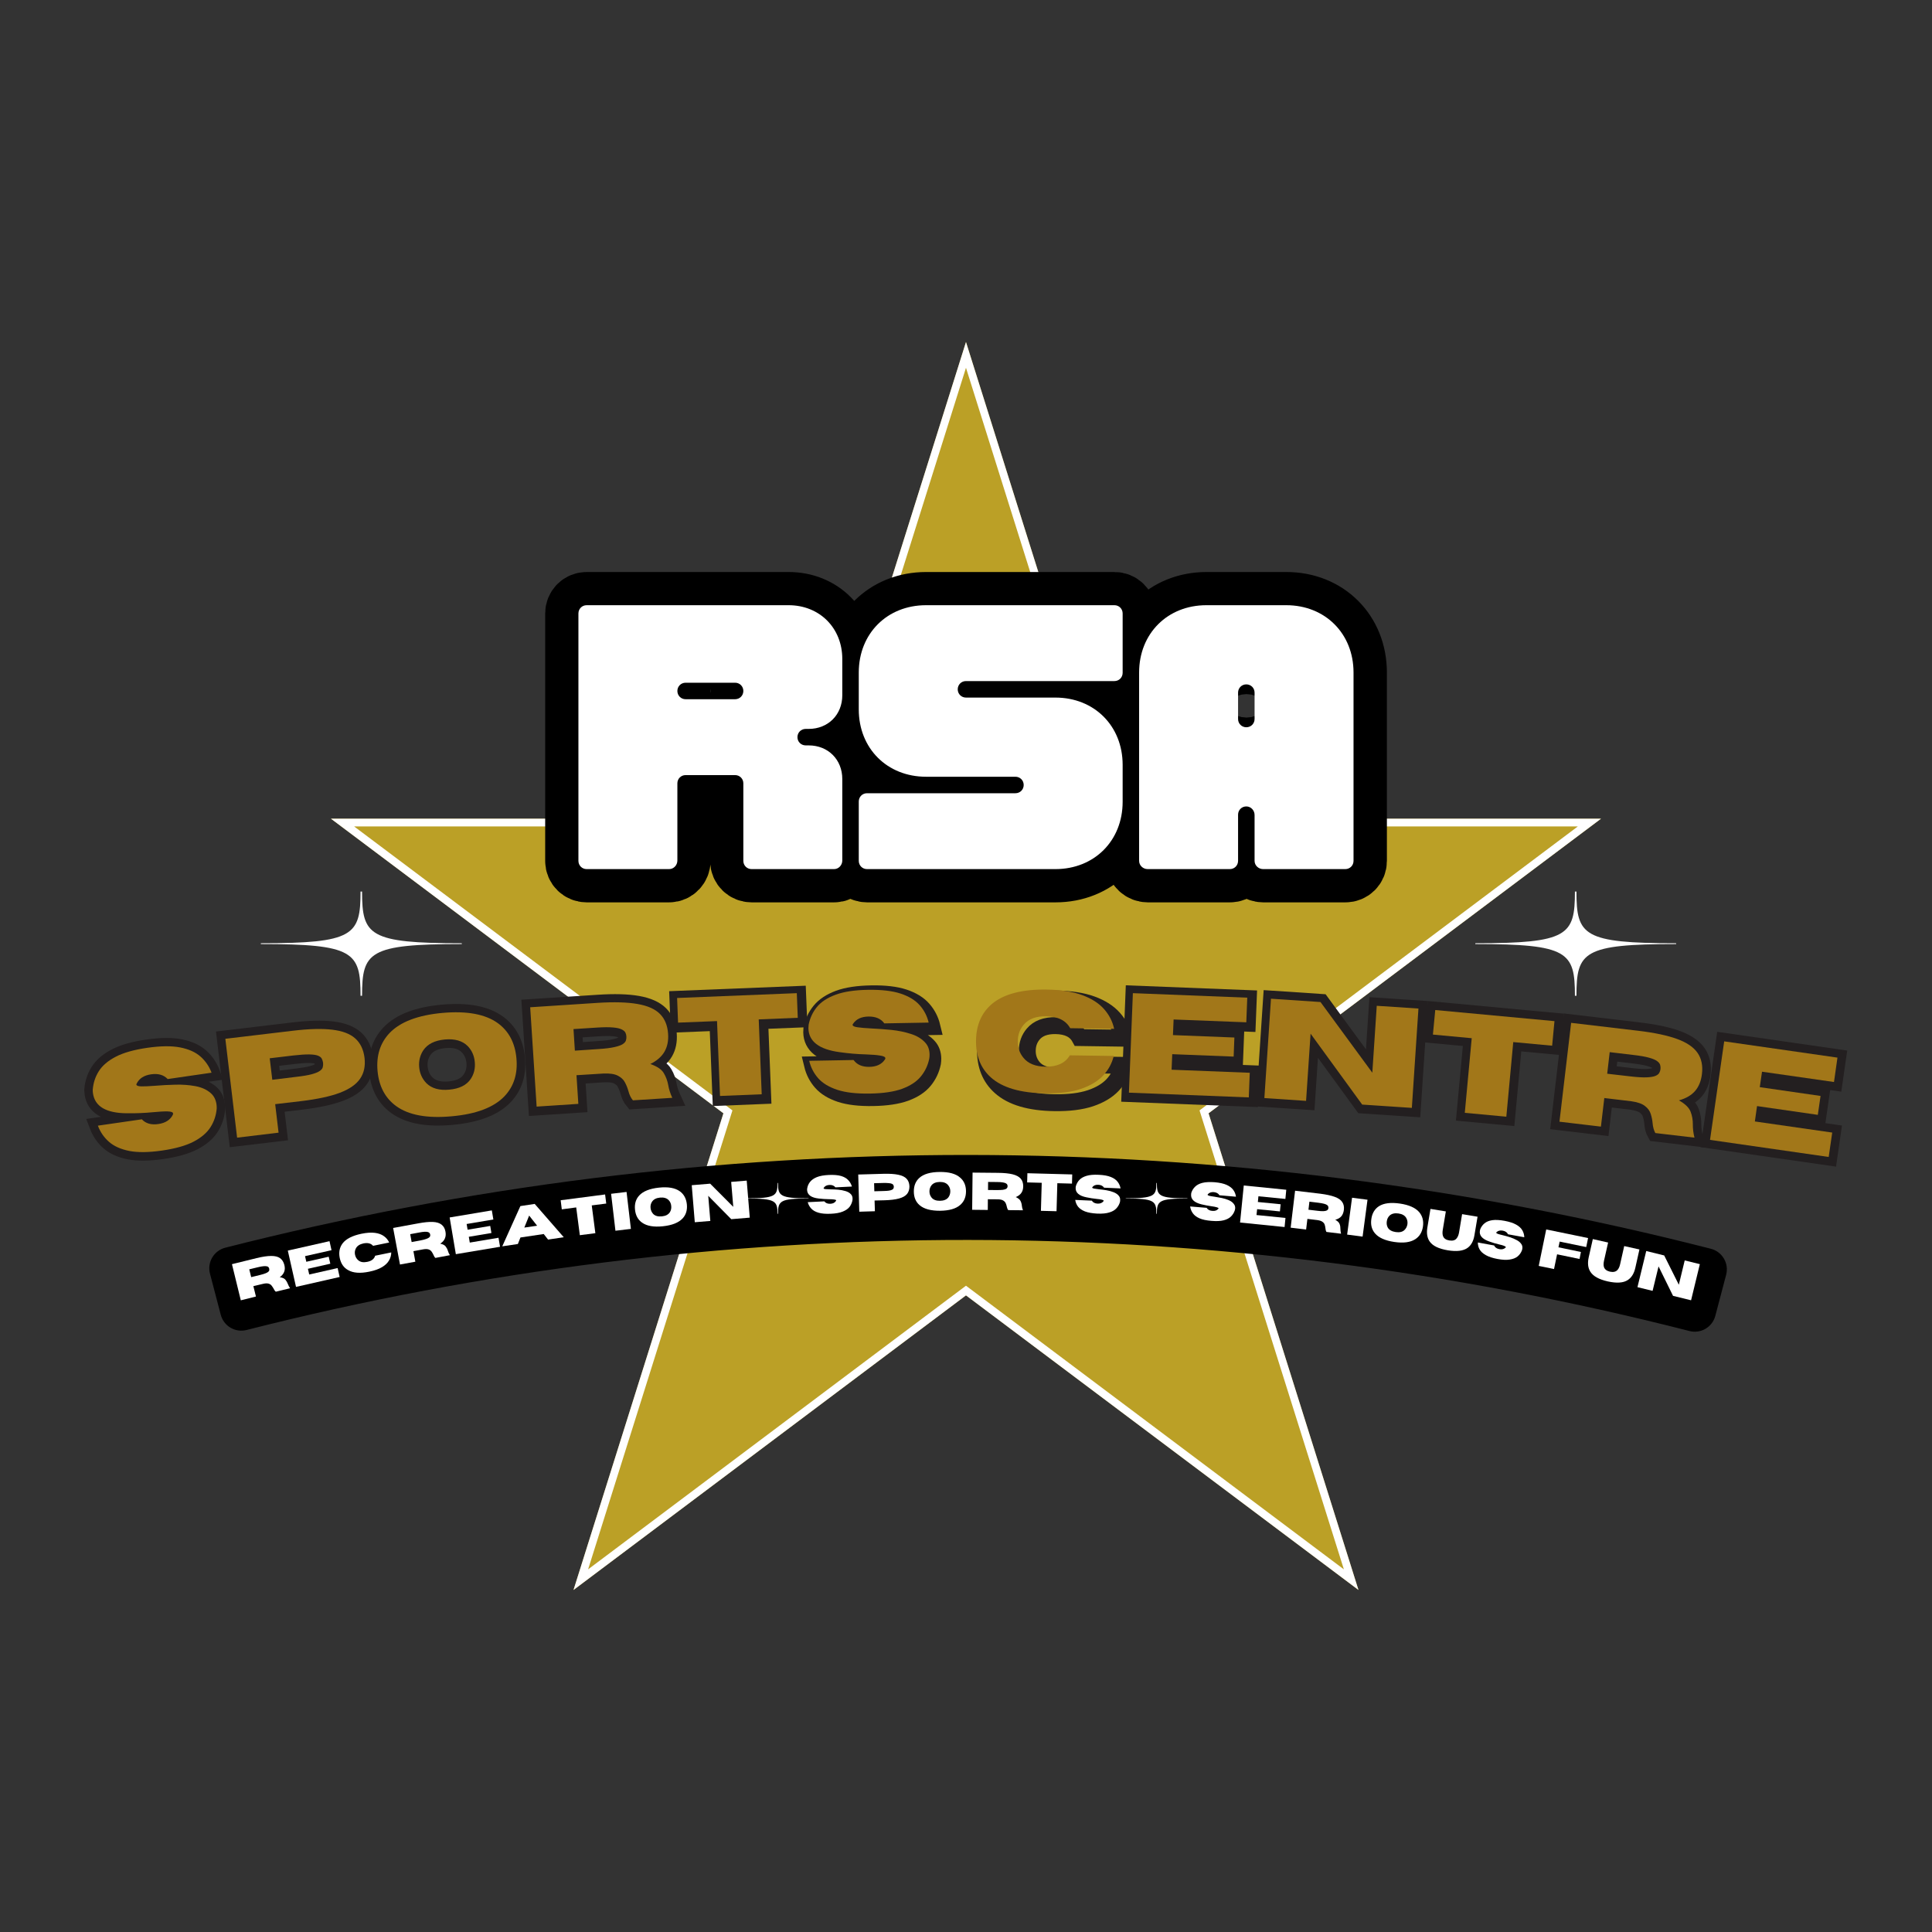 <?xml version="1.0" encoding="UTF-8"?>
<!DOCTYPE svg PUBLIC '-//W3C//DTD SVG 1.0//EN'
          'http://www.w3.org/TR/2001/REC-SVG-20010904/DTD/svg10.dtd'>
<svg height="375" version="1.0" viewBox="0 0 375 375" width="375" xmlns="http://www.w3.org/2000/svg" xmlns:xlink="http://www.w3.org/1999/xlink"
><rect x="0" y="0" width="375" height="375" fill="#333333" stroke="none"/><defs
  ><clipPath id="a"
    ><path d="M 50.641 173.027 L 89.641 173.027 L 89.641 193.277 L 50.641 193.277 Z M 50.641 173.027"
    /></clipPath
    ><clipPath id="b"
    ><path d="M 286.352 173.027 L 325.352 173.027 L 325.352 193.277 L 286.352 193.277 Z M 286.352 173.027"
    /></clipPath
    ><clipPath id="c"
    ><path d="M 64.238 66.387 L 311 66.387 L 311 308.613 L 64.238 308.613 Z M 64.238 66.387"
    /></clipPath
    ><clipPath id="d"
    ><path d="M 187.5 66.387 L 216.598 158.91 L 310.762 158.91 L 234.582 216.09 L 263.68 308.613 L 187.5 251.434 L 111.32 308.613 L 140.418 216.09 L 64.238 158.91 L 158.402 158.91 Z M 187.5 66.387"
    /></clipPath
    ><clipPath id="e"
    ><path d="M 64.238 66.387 L 310.988 66.387 L 310.988 308.637 L 64.238 308.637 Z M 64.238 66.387"
    /></clipPath
    ><clipPath id="f"
    ><path d="M 187.496 66.387 L 216.594 158.91 L 310.754 158.91 L 234.578 216.09 L 263.676 308.609 L 187.496 251.43 L 111.32 308.609 L 140.418 216.09 L 64.238 158.91 L 158.402 158.91 Z M 187.496 66.387"
    /></clipPath
    ><clipPath id="g"
    ><path d="M 218.5 229.605 L 230.5 229.605 L 230.5 235.605 L 218.5 235.605 Z M 218.5 229.605"
    /></clipPath
    ><clipPath id="h"
    ><path d="M 144.965 229.605 L 156.965 229.605 L 156.965 235.605 L 144.965 235.605 Z M 144.965 229.605"
    /></clipPath
  ></defs
  ><g clip-path="url(#a)"
  ><path d="M 50.625 183.242 L 50.625 183.086 C 68.668 183.086 69.98 181.566 69.98 173.047 L 70.277 173.047 C 70.277 181.566 71.594 183.086 89.637 183.086 L 89.637 183.242 C 71.594 183.242 70.277 184.758 70.277 193.277 L 69.98 193.277 C 69.98 184.758 68.668 183.242 50.625 183.242" fill="#fff" fill-rule="evenodd"
  /></g
  ><g clip-path="url(#b)"
  ><path d="M 286.336 183.242 L 286.336 183.086 C 304.379 183.086 305.691 181.566 305.691 173.047 L 305.988 173.047 C 305.988 181.566 307.305 183.086 325.344 183.086 L 325.344 183.242 C 307.305 183.242 305.988 184.758 305.988 193.277 L 305.691 193.277 C 305.691 184.758 304.379 183.242 286.336 183.242" fill="#fff" fill-rule="evenodd"
  /></g
  ><g clip-path="url(#c)"
  ><g clip-path="url(#d)"
    ><path d="M 64.238 66.387 L 311.199 66.387 L 311.199 308.613 L 64.238 308.613 Z M 64.238 66.387" fill="#bba026"
    /></g
  ></g
  ><g clip-path="url(#e)"
  ><g clip-path="url(#f)"
    ><path d="M 164.341 -0.001 L 203.138 123.363 L 328.685 123.363 L 227.117 199.603 L 265.914 322.962 L 164.341 246.723 L 62.774 322.962 L 101.571 199.603 L -0.002 123.363 L 125.55 123.363 Z M 164.341 -0.001" fill="none" stroke="#fff" stroke-width="4" transform="matrix(.75 0 0 .75 64.24 66.388)"
    /></g
  ></g
  ><path d="M 16.217 64.999 L 31.107 64.999 C 31.936 64.999 32.59 64.287 32.59 63.459 L 32.59 49.51 C 32.59 48.681 33.248 48.027 34.091 48.027 L 43.02 48.027 C 43.849 48.027 44.503 48.681 44.503 49.51 L 44.503 63.517 C 44.503 64.345 45.157 64.999 46.001 64.999 L 60.894 64.999 C 61.723 64.999 62.377 64.287 62.377 63.459 L 62.377 48.739 C 62.377 45.221 59.818 42.663 56.297 42.663 L 55.773 42.663 C 54.93 42.663 54.276 42.005 54.276 41.176 C 54.276 40.333 54.93 39.679 55.773 39.679 L 56.297 39.679 C 59.818 39.679 62.377 37.12 62.377 33.602 L 62.377 27.057 C 62.377 21.456 58.274 17.342 52.677 17.342 L 16.217 17.342 C 15.374 17.342 14.716 17.997 14.716 18.84 L 14.716 63.517 C 14.716 64.345 15.374 64.999 16.217 64.999 Z M 34.091 34.329 C 33.248 34.329 32.59 33.675 32.59 32.828 C 32.59 32 33.248 31.346 34.091 31.346 L 43.02 31.346 C 43.849 31.346 44.503 32 44.503 32.828 C 44.503 33.675 43.849 34.329 43.02 34.329 Z M 66.844 64.999 L 100.861 64.999 C 107.886 64.999 113.003 59.882 113.003 52.843 L 113.003 46.181 C 113.003 39.141 107.886 34.024 100.861 34.024 L 84.717 34.024 C 83.874 34.024 83.22 33.366 83.22 32.538 C 83.22 31.694 83.874 31.04 84.717 31.04 L 111.52 31.04 C 112.349 31.04 113.003 30.386 113.003 29.557 L 113.003 18.84 C 113.003 17.997 112.349 17.342 111.52 17.342 L 77.503 17.342 C 70.482 17.342 65.346 22.46 65.346 29.499 L 65.346 36.176 C 65.346 43.201 70.482 48.318 77.503 48.318 L 93.647 48.318 C 94.475 48.318 95.13 48.972 95.13 49.815 C 95.13 50.644 94.475 51.302 93.647 51.302 L 66.844 51.302 C 66 51.302 65.346 51.956 65.346 52.784 L 65.346 63.517 C 65.346 64.345 66 64.999 66.844 64.999 Z M 117.532 64.999 L 132.363 64.999 C 133.192 64.999 133.846 64.345 133.846 63.517 L 133.846 55.169 C 133.846 54.34 134.504 53.686 135.347 53.686 C 136.176 53.686 136.83 54.398 136.83 55.227 L 136.83 63.517 C 136.83 64.345 137.542 64.999 138.371 64.999 L 153.206 64.999 C 154.049 64.999 154.704 64.345 154.704 63.517 L 154.704 29.499 C 154.704 22.46 149.583 17.342 142.543 17.342 L 128.133 17.342 C 121.108 17.342 115.972 22.46 115.972 29.499 L 115.972 63.517 C 115.972 64.345 116.699 64.999 117.532 64.999 Z M 135.347 39.388 C 134.504 39.388 133.846 38.734 133.846 37.891 L 133.846 33.134 C 133.846 32.29 134.504 31.636 135.347 31.636 C 136.176 31.636 136.83 32.29 136.83 33.134 L 136.83 37.891 C 136.83 38.734 136.176 39.388 135.347 39.388 Z M 135.347 39.388" fill="none" stroke="#000" stroke-width="11.99" transform="matrix(1.075 0 0 1.075 96.444 98.829)"
  /><g fill="#fff"
  ><g
    ><g
      ><path d="M 3.203 0 L 19.207 0 C 20.105 0 20.809 -0.77 20.809 -1.664 L 20.809 -16.648 C 20.809 -17.543 21.512 -18.246 22.41 -18.246 L 32.012 -18.246 C 32.91 -18.246 33.613 -17.543 33.613 -16.648 L 33.613 -1.602 C 33.613 -0.703 34.32 0 35.215 0 L 51.223 0 C 52.117 0 52.82 -0.77 52.82 -1.664 L 52.82 -17.48 C 52.82 -21.258 50.07 -24.012 46.293 -24.012 L 45.715 -24.012 C 44.82 -24.012 44.113 -24.715 44.113 -25.609 C 44.113 -26.508 44.82 -27.211 45.715 -27.211 L 46.293 -27.211 C 50.07 -27.211 52.82 -29.965 52.82 -33.742 L 52.82 -40.785 C 52.82 -46.805 48.406 -51.223 42.387 -51.223 L 3.203 -51.223 C 2.305 -51.223 1.602 -50.516 1.602 -49.621 L 1.602 -1.602 C 1.602 -0.703 2.305 0 3.203 0 Z M 22.41 -32.973 C 21.512 -32.973 20.809 -33.68 20.809 -34.574 C 20.809 -35.473 21.512 -36.176 22.41 -36.176 L 32.012 -36.176 C 32.91 -36.176 33.613 -35.473 33.613 -34.574 C 33.613 -33.68 32.91 -32.973 32.012 -32.973 Z M 22.41 -32.973" transform="translate(110.669 168.692)"
      /></g
    ></g
  ></g
  ><g fill="#fff"
  ><g
    ><g
      ><path d="M 3.203 0 L 39.762 0 C 47.316 0 52.82 -5.508 52.82 -13.062 L 52.82 -20.234 C 52.82 -27.789 47.316 -33.293 39.762 -33.293 L 22.41 -33.293 C 21.512 -33.293 20.809 -34 20.809 -34.895 C 20.809 -35.793 21.512 -36.496 22.41 -36.496 L 51.223 -36.496 C 52.117 -36.496 52.82 -37.199 52.82 -38.098 L 52.82 -49.621 C 52.82 -50.516 52.117 -51.223 51.223 -51.223 L 14.664 -51.223 C 7.105 -51.223 1.602 -45.715 1.602 -38.16 L 1.602 -30.988 C 1.602 -23.434 7.105 -17.926 14.664 -17.926 L 32.012 -17.926 C 32.91 -17.926 33.613 -17.223 33.613 -16.328 C 33.613 -15.43 32.91 -14.727 32.012 -14.727 L 3.203 -14.727 C 2.305 -14.727 1.602 -14.023 1.602 -13.125 L 1.602 -1.602 C 1.602 -0.703 2.305 0 3.203 0 Z M 3.203 0" transform="translate(165.085 168.692)"
      /></g
    ></g
  ></g
  ><g fill="#fff"
  ><g
    ><g
      ><path d="M 3.266 0 L 19.207 0 C 20.105 0 20.809 -0.703 20.809 -1.602 L 20.809 -10.562 C 20.809 -11.461 21.512 -12.164 22.41 -12.164 C 23.305 -12.164 24.012 -11.398 24.012 -10.5 L 24.012 -1.602 C 24.012 -0.703 24.777 0 25.676 0 L 41.617 0 C 42.516 0 43.219 -0.703 43.219 -1.602 L 43.219 -38.16 C 43.219 -45.715 37.711 -51.223 30.156 -51.223 L 14.664 -51.223 C 7.105 -51.223 1.602 -45.715 1.602 -38.16 L 1.602 -1.602 C 1.602 -0.703 2.367 0 3.266 0 Z M 22.41 -27.531 C 21.512 -27.531 20.809 -28.234 20.809 -29.133 L 20.809 -34.254 C 20.809 -35.152 21.512 -35.855 22.41 -35.855 C 23.305 -35.855 24.012 -35.152 24.012 -34.254 L 24.012 -29.133 C 24.012 -28.234 23.305 -27.531 22.41 -27.531 Z M 22.41 -27.531" transform="translate(219.5 168.692)"
      /></g
    ></g
  ></g
  ><path d="M 11.881 22.389 C 9.449 22.39 7.49 22.129 6.005 21.606 C 4.516 21.082 3.386 20.364 2.608 19.448 C 1.829 18.535 1.309 17.479 1.042 16.284 L 9.05 16.284 C 9.643 17.138 10.588 17.564 11.884 17.564 C 13.176 17.564 14.123 17.139 14.716 16.284 C 14.765 16.2 14.791 16.126 14.789 16.06 C 14.789 15.832 14.49 15.664 13.893 15.552 C 13.297 15.437 12.406 15.352 11.217 15.294 C 9.721 15.228 8.15 15.067 6.504 14.818 C 2.838 14.248 1.002 12.775 1.004 10.392 C 1.004 10.193 1.016 9.979 1.041 9.755 C 1.306 8.559 1.829 7.504 2.608 6.588 C 3.383 5.675 4.515 4.954 6.004 4.435 C 7.49 3.911 9.451 3.652 11.882 3.65 C 14.314 3.649 16.273 3.91 17.762 4.434 C 19.247 4.957 20.381 5.675 21.159 6.589 C 21.934 7.505 22.457 8.561 22.726 9.753 L 14.716 9.755 C 14.124 8.902 13.179 8.476 11.883 8.476 C 10.587 8.476 9.644 8.901 9.05 9.755 C 9.007 9.823 8.988 9.882 8.987 9.941 C 8.987 10.143 9.274 10.291 9.844 10.388 C 10.418 10.482 11.262 10.563 12.379 10.633 C 13.493 10.699 14.682 10.808 15.945 10.958 C 17.205 11.107 18.386 11.369 19.486 11.741 C 20.581 12.112 21.442 12.663 22.061 13.387 C 22.545 13.949 22.787 14.66 22.788 15.519 C 22.786 15.762 22.768 16.016 22.725 16.285 C 22.457 17.48 21.933 18.536 21.159 19.448 C 20.38 20.364 19.248 21.082 17.763 21.605 C 16.273 22.128 14.315 22.388 11.881 22.389 Z M 11.881 22.389" fill="none" stroke="#231f20" stroke-width="3.049" transform="rotate(-8.225 1407.904 -6.318) scale(1.075)"
  /><path d="M 9.55 22 L 2.007 21.999 L 2.005 4.014 L 14.277 4.013 C 17.209 4.014 19.576 4.234 21.376 4.671 C 23.18 5.109 24.492 5.799 25.321 6.74 C 26.146 7.68 26.56 8.907 26.559 10.419 C 26.56 11.923 26.147 13.144 25.318 14.085 C 24.492 15.026 23.177 15.715 21.376 16.152 C 19.578 16.59 17.209 16.81 14.277 16.812 L 9.552 16.81 Z M 9.55 12.374 L 13.863 12.36 C 15.067 12.36 16.013 12.312 16.709 12.215 C 17.401 12.122 17.915 11.986 18.243 11.809 C 18.575 11.636 18.786 11.427 18.877 11.189 C 18.968 10.951 19.013 10.692 19.013 10.418 C 19.014 10.133 18.967 9.875 18.875 9.637 C 18.787 9.396 18.573 9.191 18.242 9.016 C 17.912 8.838 17.401 8.704 16.706 8.606 C 16.015 8.51 15.066 8.462 13.861 8.462 L 9.55 8.461 Z M 9.55 12.374" fill="none" stroke="#231f20" stroke-width="3.049" transform="rotate(-6.785 1687.407 -247.803) scale(1.075)"
  /><path d="M 13.601 22.389 C 9.155 22.39 5.882 21.472 3.783 19.644 C 1.929 18.022 1.004 15.813 1.002 13.013 C 1.003 10.221 1.932 8.015 3.785 6.396 C 5.884 4.564 9.154 3.649 13.6 3.648 C 18.045 3.652 21.315 4.565 23.413 6.396 C 25.268 8.016 26.197 10.221 26.196 13.013 C 26.198 15.813 25.268 18.023 23.415 19.645 C 21.316 21.474 18.046 22.389 13.601 22.389 Z M 13.599 17.564 C 15.42 17.564 16.76 17.041 17.611 15.995 C 18.295 15.153 18.638 14.159 18.637 13.013 C 18.64 11.867 18.297 10.879 17.611 10.042 C 16.759 8.99 15.42 8.462 13.599 8.462 C 11.778 8.463 10.437 8.989 9.578 10.042 C 8.892 10.876 8.549 11.867 8.55 13.013 C 8.547 14.159 8.889 15.154 9.575 15.998 C 10.435 17.04 11.778 17.561 13.599 17.564 Z M 13.599 17.564" fill="none" stroke="#231f20" stroke-width="3.049" transform="rotate(-5.249 2152.415 -676.776) scale(1.075)"
  /><path d="M 26.561 21.999 L 19.43 21.998 C 19.102 21.547 18.874 20.972 18.737 20.271 C 18.623 19.728 18.446 19.196 18.211 18.671 C 17.979 18.149 17.574 17.715 17.002 17.368 C 16.431 17.022 15.58 16.836 14.453 16.81 L 9.551 16.812 L 9.553 21.998 L 2.007 22 L 2.005 4.013 L 14.278 4.015 C 17.21 4.012 19.578 4.231 21.377 4.672 C 23.177 5.11 24.491 5.799 25.319 6.738 C 26.146 7.68 26.558 8.905 26.558 10.417 C 26.56 11.681 26.273 12.74 25.7 13.603 C 25.131 14.462 24.223 15.142 22.989 15.645 C 24.184 16.137 24.958 16.73 25.314 17.42 C 25.67 18.109 25.886 18.866 25.971 19.695 C 26.055 20.429 26.252 21.199 26.561 21.999 Z M 9.551 12.373 L 13.864 12.361 C 15.066 12.363 16.016 12.308 16.708 12.2 C 17.403 12.088 17.912 11.943 18.245 11.753 C 18.573 11.567 18.784 11.355 18.875 11.127 C 18.967 10.897 19.015 10.659 19.016 10.419 C 19.013 10.175 18.967 9.939 18.877 9.704 C 18.786 9.472 18.574 9.258 18.244 9.072 C 17.914 8.884 17.403 8.734 16.707 8.627 C 16.014 8.516 15.067 8.462 13.862 8.464 L 9.55 8.465 Z M 9.551 12.373" fill="none" stroke="#231f20" stroke-width="3.049" transform="rotate(-3.714 3002.036 -1454.29) scale(1.075)"
  /><path d="M 15.343 22 L 7.795 22 L 7.795 8.463 L 0.753 8.464 L 0.753 4.013 L 22.387 4.012 L 22.388 8.464 L 15.342 8.463 Z M 15.343 22" fill="none" stroke="#231f20" stroke-width="3.049" transform="rotate(-2.294 4802.258 -3166.747) scale(1.075)"
  /><path d="M 11.882 22.39 C 9.45 22.388 7.492 22.126 6.003 21.606 C 4.518 21.083 3.385 20.366 2.608 19.448 C 1.831 18.533 1.308 17.481 1.041 16.284 L 9.049 16.286 C 9.645 17.136 10.586 17.563 11.884 17.563 C 13.178 17.563 14.123 17.136 14.715 16.284 C 14.764 16.201 14.791 16.126 14.792 16.06 C 14.792 15.835 14.493 15.663 13.895 15.551 C 13.298 15.439 12.405 15.354 11.217 15.294 C 9.721 15.229 8.15 15.068 6.504 14.818 C 2.839 14.25 1.003 12.776 1.003 10.395 C 1.003 10.192 1.014 9.981 1.039 9.752 C 1.307 8.557 1.83 7.505 2.605 6.588 C 3.384 5.674 4.516 4.955 6.004 4.432 C 7.493 3.912 9.449 3.651 11.881 3.648 C 14.312 3.65 16.274 3.912 17.76 4.432 C 19.248 4.955 20.381 5.676 21.158 6.591 C 21.935 7.505 22.458 8.557 22.725 9.754 L 14.714 9.752 C 14.121 8.903 13.176 8.476 11.882 8.476 C 10.588 8.475 9.643 8.903 9.051 9.754 C 9.01 9.823 8.987 9.884 8.986 9.942 C 8.986 10.142 9.274 10.292 9.847 10.386 C 10.42 10.483 11.261 10.566 12.376 10.632 C 13.495 10.699 14.681 10.806 15.944 10.958 C 17.206 11.107 18.387 11.371 19.485 11.742 C 20.584 12.113 21.443 12.662 22.06 13.389 C 22.545 13.949 22.787 14.659 22.787 15.52 C 22.786 15.764 22.767 16.018 22.723 16.286 C 22.455 17.481 21.936 18.534 21.157 19.451 C 20.382 20.365 19.25 21.083 17.762 21.607 C 16.273 22.127 14.313 22.388 11.882 22.39 Z M 11.882 22.39" fill="none" stroke="#231f20" stroke-width="3.049" transform="rotate(-.979 11150.622 -9051.513) scale(1.075)"
  /><path d="M 13.6 22.388 C 9.154 22.388 5.881 21.475 3.784 19.643 C 1.929 18.03 1.004 15.826 1.001 13.027 C 1.002 10.225 1.93 8.016 3.787 6.395 C 5.884 4.573 9.153 3.662 13.598 3.662 C 16.208 3.662 18.364 3.962 20.066 4.56 C 21.772 5.157 23.096 5.975 24.041 7.008 C 24.986 8.045 25.613 9.232 25.922 10.569 L 17.988 10.568 C 17.194 9.172 15.73 8.477 13.6 8.474 C 11.78 8.474 10.438 9.002 9.577 10.054 C 8.891 10.892 8.549 11.882 8.547 13.027 C 8.548 14.172 8.889 15.159 9.577 15.996 C 10.435 17.049 11.776 17.576 13.601 17.575 C 15.731 17.575 17.193 16.874 17.988 15.471 L 25.922 15.469 C 25.61 16.814 24.984 18.004 24.042 19.043 C 23.097 20.077 21.771 20.896 20.068 21.494 C 18.364 22.088 16.206 22.388 13.6 22.388 Z M 13.6 22.388" fill="none" stroke="#231f20" stroke-width="3.049" transform="rotate(.812 -13294.236 13529.937) scale(1.075)"
  /><path d="M 23.664 21.999 L 2.005 22 L 2.004 4.014 L 22.674 4.013 L 22.674 8.465 L 9.551 8.464 L 9.549 11.283 L 20.643 11.283 L 20.644 14.742 L 9.551 14.742 L 9.552 17.549 L 23.664 17.551 Z M 23.664 21.999" fill="none" stroke="#231f20" stroke-width="3.049" transform="rotate(2.253 -4685.377 5640.234) scale(1.075)"
  /><path d="M 28.691 22.001 L 19.716 22.001 L 9.55 9.83 L 9.55 21.999 L 2.007 22.001 L 2.006 4.012 L 10.98 4.013 L 21.146 16.121 L 21.146 4.014 L 28.69 4.012 Z M 28.691 22.001" fill="none" stroke="#231f20" stroke-width="3.049" transform="rotate(3.805 -2729.657 3781.636) scale(1.075)"
  /><path d="M 15.342 22.001 L 7.797 21.999 L 7.798 8.464 L 0.753 8.462 L 0.752 4.013 L 22.386 4.013 L 22.387 8.462 L 15.342 8.464 Z M 15.342 22.001" fill="none" stroke="#231f20" stroke-width="3.049" transform="rotate(5.314 -1926.41 3093.484) scale(1.075)"
  /><path d="M 26.558 22.001 L 19.43 22.001 C 19.102 21.55 18.873 20.973 18.738 20.272 C 18.623 19.725 18.447 19.193 18.213 18.672 C 17.979 18.151 17.577 17.715 17.002 17.37 C 16.43 17.024 15.581 16.835 14.451 16.811 L 9.551 16.811 L 9.552 22 L 2.006 21.999 L 2.004 4.012 L 14.275 4.012 C 17.21 4.013 19.574 4.232 21.376 4.67 C 23.177 5.109 24.491 5.799 25.32 6.741 C 26.148 7.679 26.56 8.907 26.559 10.419 C 26.558 11.681 26.274 12.743 25.702 13.601 C 25.13 14.463 24.226 15.144 22.986 15.646 C 24.183 16.137 24.959 16.73 25.315 17.42 C 25.667 18.107 25.888 18.867 25.971 19.692 C 26.054 20.429 26.251 21.2 26.558 22.001 Z M 9.55 12.372 L 13.863 12.361 C 15.067 12.361 16.016 12.308 16.709 12.197 C 17.403 12.089 17.912 11.941 18.245 11.752 C 18.574 11.566 18.783 11.355 18.877 11.128 C 18.967 10.898 19.013 10.662 19.013 10.417 C 19.014 10.175 18.968 9.939 18.878 9.705 C 18.784 9.47 18.572 9.257 18.243 9.07 C 17.913 8.882 17.402 8.733 16.708 8.625 C 16.015 8.517 15.068 8.464 13.864 8.463 L 9.553 8.463 Z M 9.55 12.372" fill="none" stroke="#231f20" stroke-width="3.049" transform="rotate(6.735 -1496.787 2674.608) scale(1.075)"
  /><path d="M 23.665 21.998 L 2.005 22.002 L 2.005 4.013 L 22.674 4.013 L 22.673 8.464 L 9.549 8.463 L 9.552 11.283 L 20.644 11.282 L 20.643 14.741 L 9.551 14.742 L 9.552 17.551 L 23.666 17.551 Z M 23.665 21.998" fill="none" stroke="#231f20" stroke-width="3.049" transform="rotate(8.2 -1211.407 2422.82) scale(1.075)"
  /><g fill="#a27719"
  ><g
    ><g
      ><path d="M 12.703 -1.406 C 10.117 -1.031 7.992 -1.004 6.328 -1.328 C 4.66 -1.66 3.344 -2.254 2.375 -3.109 C 1.406 -3.961 0.691 -5.004 0.234 -6.234 L 8.766 -7.469 C 9.516 -6.656 10.578 -6.348 11.953 -6.547 C 13.328 -6.742 14.27 -7.344 14.781 -8.344 C 14.82 -8.445 14.836 -8.535 14.828 -8.609 C 14.797 -8.848 14.453 -8.977 13.797 -9 C 13.141 -9.02 12.176 -8.969 10.906 -8.844 C 9.301 -8.688 7.602 -8.617 5.812 -8.641 C 1.82 -8.68 -0.352 -9.969 -0.719 -12.5 C -0.75 -12.719 -0.766 -12.941 -0.766 -13.172 C -0.672 -14.492 -0.281 -15.703 0.406 -16.797 C 1.094 -17.891 2.188 -18.828 3.688 -19.609 C 5.188 -20.391 7.227 -20.969 9.812 -21.344 C 12.395 -21.719 14.52 -21.742 16.188 -21.422 C 17.852 -21.098 19.172 -20.508 20.141 -19.656 C 21.109 -18.801 21.828 -17.754 22.297 -16.516 L 13.781 -15.281 C 13.008 -16.094 11.938 -16.398 10.562 -16.203 C 9.188 -16.004 8.254 -15.406 7.766 -14.406 C 7.711 -14.332 7.691 -14.266 7.703 -14.203 C 7.734 -13.992 8.055 -13.879 8.672 -13.859 C 9.297 -13.848 10.207 -13.891 11.406 -13.984 C 12.613 -14.086 13.898 -14.156 15.266 -14.188 C 16.629 -14.227 17.926 -14.133 19.156 -13.906 C 20.383 -13.676 21.379 -13.223 22.141 -12.547 C 22.742 -12.023 23.113 -11.305 23.25 -10.391 C 23.289 -10.141 23.305 -9.867 23.297 -9.578 C 23.191 -8.266 22.797 -7.062 22.109 -5.969 C 21.422 -4.875 20.328 -3.93 18.828 -3.141 C 17.328 -2.359 15.285 -1.781 12.703 -1.406 Z M 12.703 -1.406" transform="translate(18.767 224.725)"
      /></g
    ></g
  ></g
  ><g fill="#a27719"
  ><g
    ><g
      ><path d="M 10.188 -1.219 L 2.141 -0.25 L -0.141 -19.438 L 12.953 -21 C 16.086 -21.375 18.641 -21.441 20.609 -21.203 C 22.586 -20.973 24.078 -20.406 25.078 -19.5 C 26.078 -18.602 26.676 -17.348 26.875 -15.734 C 27.062 -14.141 26.77 -12.785 26 -11.672 C 25.238 -10.566 23.926 -9.66 22.062 -8.953 C 20.207 -8.254 17.711 -7.719 14.578 -7.344 L 9.531 -6.75 Z M 8.969 -11.484 L 13.578 -12.047 C 14.859 -12.191 15.859 -12.359 16.578 -12.547 C 17.305 -12.742 17.836 -12.957 18.172 -13.188 C 18.504 -13.414 18.703 -13.66 18.766 -13.922 C 18.836 -14.191 18.859 -14.473 18.828 -14.766 C 18.785 -15.066 18.703 -15.336 18.578 -15.578 C 18.453 -15.828 18.195 -16.023 17.812 -16.172 C 17.438 -16.316 16.875 -16.395 16.125 -16.406 C 15.375 -16.414 14.359 -16.348 13.078 -16.203 L 8.469 -15.656 Z M 8.969 -11.484" transform="translate(43.882 221.068)"
      /></g
    ></g
  ></g
  ><g fill="#a27719"
  ><g
    ><g
      ><path d="M 14.594 -0.922 C 9.832 -0.484 6.238 -1.141 3.812 -2.891 C 1.676 -4.441 0.469 -6.711 0.188 -9.703 C -0.082 -12.691 0.691 -15.148 2.516 -17.078 C 4.586 -19.242 8.004 -20.547 12.766 -20.984 C 17.516 -21.41 21.102 -20.75 23.531 -19 C 25.664 -17.445 26.867 -15.176 27.141 -12.188 C 27.422 -9.195 26.648 -6.738 24.828 -4.812 C 22.754 -2.645 19.344 -1.348 14.594 -0.922 Z M 14.125 -6.094 C 16.07 -6.27 17.453 -6.957 18.266 -8.156 C 18.91 -9.125 19.176 -10.219 19.062 -11.438 C 18.957 -12.664 18.5 -13.703 17.688 -14.547 C 16.664 -15.578 15.18 -16.004 13.234 -15.828 C 11.285 -15.641 9.898 -14.945 9.078 -13.75 C 8.43 -12.781 8.16 -11.68 8.266 -10.453 C 8.379 -9.234 8.844 -8.203 9.656 -7.359 C 10.688 -6.328 12.176 -5.906 14.125 -6.094 Z M 14.125 -6.094" transform="translate(73.096 217.592)"
      /></g
    ></g
  ></g
  ><g fill="#a27719"
  ><g
    ><g
      ><path d="M 28.484 -1.844 L 20.844 -1.359 C 20.457 -1.816 20.164 -2.414 19.969 -3.156 C 19.812 -3.738 19.586 -4.301 19.297 -4.844 C 19.016 -5.383 18.555 -5.816 17.922 -6.141 C 17.285 -6.473 16.359 -6.613 15.141 -6.562 L 9.891 -6.234 L 10.25 -0.672 L 2.156 -0.141 L 0.906 -19.422 L 14.062 -20.281 C 17.207 -20.477 19.758 -20.406 21.719 -20.062 C 23.688 -19.727 25.145 -19.082 26.094 -18.125 C 27.039 -17.176 27.566 -15.891 27.672 -14.266 C 27.766 -12.922 27.531 -11.766 26.969 -10.797 C 26.414 -9.836 25.5 -9.039 24.219 -8.406 C 25.531 -7.957 26.398 -7.375 26.828 -6.656 C 27.254 -5.945 27.547 -5.16 27.703 -4.297 C 27.836 -3.504 28.098 -2.688 28.484 -1.844 Z M 9.578 -11 L 14.203 -11.312 C 15.492 -11.395 16.504 -11.52 17.234 -11.688 C 17.973 -11.852 18.508 -12.039 18.844 -12.25 C 19.188 -12.469 19.398 -12.707 19.484 -12.969 C 19.566 -13.227 19.598 -13.488 19.578 -13.75 C 19.566 -14.008 19.504 -14.258 19.391 -14.5 C 19.273 -14.738 19.031 -14.945 18.656 -15.125 C 18.289 -15.312 17.734 -15.438 16.984 -15.5 C 16.242 -15.57 15.227 -15.566 13.938 -15.484 L 9.312 -15.188 Z M 9.578 -11" transform="translate(102.004 214.932)"
      /></g
    ></g
  ></g
  ><g fill="#a27719"
  ><g
    ><g
      ><path d="M 16.469 -0.656 L 8.375 -0.328 L 7.797 -14.859 L 0.234 -14.562 L 0.047 -19.344 L 23.281 -20.281 L 23.469 -15.5 L 15.891 -15.188 Z M 16.469 -0.656" transform="translate(131.378 213.053)"
      /></g
    ></g
  ></g
  ><g fill="#a27719"
  ><g
    ><g
      ><path d="M 12.766 0.203 C 10.16 0.242 8.055 0 6.453 -0.531 C 4.848 -1.062 3.613 -1.812 2.75 -2.781 C 1.895 -3.758 1.316 -4.883 1.016 -6.156 L 9.625 -6.312 C 10.281 -5.406 11.301 -4.961 12.688 -4.984 C 14.082 -5.004 15.086 -5.477 15.703 -6.406 C 15.766 -6.5 15.797 -6.582 15.797 -6.656 C 15.797 -6.895 15.469 -7.066 14.812 -7.172 C 14.164 -7.285 13.207 -7.363 11.938 -7.406 C 10.32 -7.445 8.633 -7.594 6.875 -7.844 C 2.914 -8.383 0.91 -9.93 0.859 -12.484 C 0.859 -12.703 0.875 -12.93 0.906 -13.172 C 1.164 -14.473 1.703 -15.617 2.516 -16.609 C 3.336 -17.609 4.547 -18.398 6.141 -18.984 C 7.734 -19.578 9.832 -19.895 12.438 -19.938 C 15.051 -19.977 17.16 -19.734 18.766 -19.203 C 20.367 -18.672 21.598 -17.922 22.453 -16.953 C 23.316 -15.984 23.898 -14.859 24.203 -13.578 L 15.594 -13.422 C 14.938 -14.328 13.91 -14.77 12.516 -14.75 C 11.129 -14.727 10.129 -14.254 9.516 -13.328 C 9.461 -13.266 9.438 -13.203 9.438 -13.141 C 9.438 -12.922 9.742 -12.766 10.359 -12.672 C 10.984 -12.578 11.895 -12.5 13.094 -12.438 C 14.301 -12.383 15.582 -12.289 16.938 -12.156 C 18.289 -12.02 19.562 -11.758 20.75 -11.375 C 21.945 -11 22.883 -10.426 23.562 -9.656 C 24.094 -9.07 24.363 -8.316 24.375 -7.391 C 24.383 -7.129 24.363 -6.852 24.312 -6.562 C 24.051 -5.27 23.508 -4.125 22.688 -3.125 C 21.875 -2.125 20.672 -1.328 19.078 -0.734 C 17.484 -0.148 15.379 0.16 12.766 0.203 Z M 12.766 0.203" transform="translate(156.052 212.06)"
      /></g
    ></g
  ></g
  ><g fill="#a27719"
  ><g
    ><g
      ><path d="M 14.625 0.625 C 9.844 0.562 6.332 -0.469 4.094 -2.469 C 2.133 -4.238 1.176 -6.625 1.219 -9.625 C 1.258 -12.633 2.285 -15 4.297 -16.719 C 6.586 -18.645 10.125 -19.578 14.906 -19.516 C 17.707 -19.473 20.016 -19.113 21.828 -18.438 C 23.648 -17.77 25.062 -16.867 26.062 -15.734 C 27.062 -14.609 27.719 -13.328 28.031 -11.891 L 19.5 -12.016 C 18.664 -13.523 17.109 -14.297 14.828 -14.328 C 12.867 -14.359 11.422 -13.816 10.484 -12.703 C 9.723 -11.816 9.336 -10.754 9.328 -9.516 C 9.305 -8.285 9.66 -7.219 10.391 -6.312 C 11.297 -5.164 12.727 -4.578 14.688 -4.547 C 16.969 -4.516 18.547 -5.25 19.422 -6.75 L 27.953 -6.625 C 27.598 -5.176 26.906 -3.906 25.875 -2.812 C 24.844 -1.719 23.41 -0.859 21.578 -0.234 C 19.742 0.379 17.426 0.664 14.625 0.625 Z M 14.625 0.625" transform="translate(188.226 211.589)"
      /></g
    ></g
  ></g
  ><g fill="#a27719"
  ><g
    ><g
      ><path d="M 25.422 1 L 2.156 0.078 L 2.922 -19.234 L 25.125 -18.359 L 24.938 -13.578 L 10.828 -14.125 L 10.703 -11.094 L 22.625 -10.625 L 22.484 -6.922 L 10.562 -7.391 L 10.438 -4.375 L 25.609 -3.781 Z M 25.422 1" transform="translate(216.968 212.006)"
      /></g
    ></g
  ></g
  ><g fill="#a27719"
  ><g
    ><g
      ><path d="M 30.781 2.047 L 21.141 1.406 L 11.125 -12.359 L 10.25 0.688 L 2.156 0.141 L 3.438 -19.141 L 13.047 -18.5 L 23.109 -4.781 L 23.969 -17.766 L 32.062 -17.234 Z M 30.781 2.047" transform="translate(243.258 212.992)"
      /></g
    ></g
  ></g
  ><g fill="#a27719"
  ><g
    ><g
      ><path d="M 16.406 1.531 L 8.344 0.781 L 9.688 -13.703 L 2.156 -14.406 L 2.609 -19.172 L 25.75 -17.016 L 25.297 -12.25 L 17.75 -12.953 Z M 16.406 1.531" transform="translate(275.972 215.218)"
      /></g
    ></g
  ></g
  ><g fill="#a27719"
  ><g
    ><g
      ><path d="M 28.344 3.344 L 20.75 2.453 C 20.457 1.922 20.281 1.273 20.219 0.516 C 20.164 -0.078 20.047 -0.664 19.859 -1.25 C 19.68 -1.844 19.305 -2.359 18.734 -2.797 C 18.172 -3.242 17.285 -3.551 16.078 -3.719 L 10.844 -4.344 L 10.188 1.203 L 2.141 0.25 L 4.406 -18.938 L 17.5 -17.391 C 20.633 -17.016 23.133 -16.484 25 -15.797 C 26.875 -15.109 28.191 -14.207 28.953 -13.094 C 29.711 -11.988 29.992 -10.629 29.797 -9.016 C 29.641 -7.672 29.203 -6.578 28.484 -5.734 C 27.766 -4.891 26.711 -4.273 25.328 -3.891 C 26.547 -3.203 27.301 -2.469 27.594 -1.688 C 27.895 -0.914 28.039 -0.082 28.031 0.812 C 28.02 1.602 28.125 2.445 28.344 3.344 Z M 11.406 -9.062 L 16.016 -8.531 C 17.305 -8.383 18.328 -8.328 19.078 -8.359 C 19.828 -8.391 20.391 -8.484 20.766 -8.641 C 21.141 -8.797 21.391 -8.992 21.516 -9.234 C 21.648 -9.473 21.727 -9.719 21.75 -9.969 C 21.781 -10.227 21.758 -10.488 21.688 -10.75 C 21.625 -11.008 21.43 -11.258 21.109 -11.5 C 20.785 -11.75 20.258 -11.973 19.531 -12.172 C 18.801 -12.379 17.789 -12.555 16.5 -12.703 L 11.891 -13.25 Z M 11.406 -9.062" transform="translate(300.55 217.471)"
      /></g
    ></g
  ></g
  ><g fill="#a27719"
  ><g
    ><g
      ><path d="M 25.172 3.625 L 2.141 0.312 L 4.891 -18.812 L 26.875 -15.656 L 26.203 -10.922 L 12.234 -12.922 L 11.797 -9.922 L 23.594 -8.219 L 23.062 -4.547 L 11.266 -6.25 L 10.844 -3.266 L 25.859 -1.109 Z M 25.172 3.625" transform="translate(329.774 220.94)"
      /></g
    ></g
  ></g
  ><path d="M 40.754 247.207 C 40.688 246.945 40.645 246.68 40.629 246.41 C 40.613 246.141 40.625 245.871 40.664 245.602 C 40.699 245.336 40.766 245.074 40.852 244.82 C 40.941 244.562 41.055 244.32 41.191 244.086 C 41.328 243.852 41.484 243.637 41.664 243.434 C 41.844 243.23 42.043 243.051 42.258 242.887 C 42.473 242.723 42.703 242.582 42.945 242.465 C 43.188 242.348 43.441 242.254 43.703 242.184 C 55.473 239.188 67.328 236.562 79.262 234.309 C 91.199 232.055 103.191 230.176 115.246 228.668 C 127.301 227.164 139.387 226.035 151.512 225.289 C 163.637 224.539 175.77 224.168 187.918 224.176 C 200.062 224.184 212.199 224.574 224.32 225.34 C 236.445 226.105 248.531 227.25 260.582 228.773 C 272.633 230.297 284.625 232.195 296.559 234.465 C 308.488 236.738 320.34 239.379 332.105 242.391 C 332.367 242.461 332.621 242.555 332.863 242.672 C 333.105 242.793 333.336 242.934 333.551 243.098 C 333.766 243.258 333.961 243.441 334.141 243.645 C 334.32 243.848 334.48 244.062 334.613 244.297 C 334.75 244.531 334.863 244.773 334.953 245.031 C 335.039 245.285 335.105 245.547 335.141 245.812 C 335.18 246.082 335.188 246.352 335.172 246.621 C 335.156 246.891 335.113 247.156 335.047 247.418 L 332.945 255.395 C 332.875 255.656 332.785 255.91 332.664 256.152 C 332.547 256.398 332.406 256.629 332.242 256.844 C 332.078 257.062 331.895 257.262 331.691 257.441 C 331.488 257.621 331.27 257.777 331.035 257.918 C 330.801 258.055 330.559 258.168 330.301 258.254 C 330.043 258.344 329.781 258.406 329.512 258.441 C 329.242 258.48 328.973 258.488 328.703 258.473 C 328.43 258.457 328.164 258.414 327.902 258.344 C 316.477 255.422 304.973 252.859 293.387 250.656 C 281.801 248.449 270.156 246.609 258.457 245.133 C 246.754 243.656 235.02 242.547 223.25 241.801 C 211.48 241.059 199.699 240.68 187.906 240.672 C 176.113 240.664 164.328 241.023 152.559 241.75 C 140.789 242.477 129.051 243.57 117.348 245.031 C 105.645 246.492 94 248.316 82.41 250.504 C 70.824 252.691 59.312 255.238 47.883 258.145 C 47.621 258.211 47.355 258.254 47.082 258.27 C 46.812 258.289 46.543 258.277 46.273 258.238 C 46.004 258.203 45.742 258.141 45.484 258.051 C 45.23 257.961 44.984 257.848 44.75 257.711 C 44.516 257.574 44.297 257.414 44.094 257.234 C 43.891 257.055 43.711 256.855 43.547 256.637 C 43.383 256.422 43.242 256.191 43.125 255.945 C 43.004 255.703 42.914 255.449 42.844 255.184 Z M 40.754 247.207"
  /><g fill="#fff"
  ><g
    ><g
      ><path d="M 10.359 -2.531 L 7.594 -1.859 C 7.414 -2.004 7.27 -2.207 7.156 -2.469 C 7.051 -2.656 6.926 -2.844 6.781 -3.031 C 6.645 -3.219 6.445 -3.348 6.188 -3.422 C 5.938 -3.504 5.586 -3.492 5.141 -3.391 L 3.234 -2.938 L 3.734 -0.922 L 0.797 -0.188 L -0.922 -7.203 L 3.844 -8.375 C 4.988 -8.656 5.93 -8.797 6.672 -8.797 C 7.422 -8.805 8 -8.664 8.406 -8.375 C 8.82 -8.082 9.102 -7.641 9.25 -7.047 C 9.375 -6.555 9.363 -6.117 9.219 -5.734 C 9.082 -5.348 8.797 -4.992 8.359 -4.672 C 8.879 -4.598 9.238 -4.441 9.438 -4.203 C 9.645 -3.961 9.805 -3.688 9.922 -3.375 C 10.023 -3.102 10.172 -2.82 10.359 -2.531 Z M 2.812 -4.688 L 4.484 -5.094 C 4.953 -5.207 5.316 -5.316 5.578 -5.422 C 5.836 -5.523 6.023 -5.629 6.141 -5.734 C 6.254 -5.848 6.316 -5.953 6.328 -6.047 C 6.336 -6.141 6.332 -6.234 6.312 -6.328 C 6.289 -6.422 6.25 -6.508 6.188 -6.594 C 6.133 -6.688 6.031 -6.75 5.875 -6.781 C 5.727 -6.82 5.516 -6.832 5.234 -6.812 C 4.953 -6.789 4.578 -6.723 4.109 -6.609 L 2.438 -6.203 Z M 2.812 -4.688" transform="translate(45.944 252.578)"
      /></g
    ></g
  ></g
  ><g fill="#fff"
  ><g
    ><g
      ><path d="M 9.266 -2.094 L 0.797 -0.172 L -0.797 -7.219 L 7.297 -9.047 L 7.688 -7.297 L 2.547 -6.141 L 2.797 -5.047 L 7.141 -6.031 L 7.453 -4.672 L 3.109 -3.688 L 3.359 -2.578 L 8.875 -3.828 Z M 9.266 -2.094" transform="translate(56.66 249.958)"
      /></g
    ></g
  ></g
  ><g fill="#fff"
  ><g
    ><g
      ><path d="M 5.391 -0.953 C 3.629 -0.586 2.266 -0.688 1.297 -1.25 C 0.43 -1.719 -0.113 -2.504 -0.344 -3.609 C -0.57 -4.711 -0.383 -5.66 0.219 -6.453 C 0.895 -7.328 2.113 -7.945 3.875 -8.312 C 4.895 -8.52 5.766 -8.578 6.484 -8.484 C 7.203 -8.391 7.785 -8.176 8.234 -7.844 C 8.691 -7.52 9.031 -7.109 9.25 -6.609 L 6.125 -5.969 C 5.719 -6.445 5.098 -6.602 4.266 -6.438 C 3.535 -6.281 3.047 -5.961 2.797 -5.484 C 2.586 -5.098 2.531 -4.68 2.625 -4.234 C 2.719 -3.785 2.938 -3.422 3.281 -3.141 C 3.695 -2.797 4.27 -2.703 5 -2.859 C 5.832 -3.023 6.344 -3.422 6.531 -4.047 L 9.656 -4.688 C 9.656 -4.133 9.508 -3.613 9.219 -3.125 C 8.938 -2.633 8.484 -2.203 7.859 -1.828 C 7.234 -1.453 6.41 -1.16 5.391 -0.953 Z M 5.391 -0.953" transform="translate(66.287 247.782)"
      /></g
    ></g
  ></g
  ><g fill="#fff"
  ><g
    ><g
      ><path d="M 10.484 -1.969 L 7.672 -1.438 C 7.516 -1.582 7.383 -1.789 7.281 -2.062 C 7.188 -2.27 7.07 -2.469 6.938 -2.656 C 6.812 -2.844 6.625 -2.984 6.375 -3.078 C 6.125 -3.172 5.781 -3.18 5.344 -3.109 L 3.406 -2.75 L 3.781 -0.703 L 0.797 -0.156 L -0.531 -7.25 L 4.312 -8.141 C 5.469 -8.359 6.414 -8.453 7.156 -8.422 C 7.895 -8.391 8.461 -8.219 8.859 -7.906 C 9.266 -7.594 9.52 -7.141 9.625 -6.547 C 9.719 -6.047 9.68 -5.602 9.516 -5.219 C 9.359 -4.832 9.055 -4.492 8.609 -4.203 C 9.117 -4.098 9.469 -3.922 9.656 -3.672 C 9.852 -3.422 10 -3.141 10.094 -2.828 C 10.176 -2.535 10.305 -2.25 10.484 -1.969 Z M 3.062 -4.516 L 4.75 -4.828 C 5.227 -4.922 5.598 -5.016 5.859 -5.109 C 6.129 -5.203 6.32 -5.297 6.438 -5.391 C 6.562 -5.492 6.633 -5.594 6.656 -5.688 C 6.676 -5.781 6.676 -5.879 6.656 -5.984 C 6.645 -6.078 6.609 -6.164 6.547 -6.25 C 6.492 -6.332 6.395 -6.398 6.25 -6.453 C 6.102 -6.504 5.891 -6.523 5.609 -6.516 C 5.328 -6.504 4.945 -6.453 4.469 -6.359 L 2.781 -6.047 Z M 3.062 -4.516" transform="translate(76.838 245.599)"
      /></g
    ></g
  ></g
  ><g fill="#fff"
  ><g
    ><g
      ><path d="M 9.375 -1.578 L 0.797 -0.141 L -0.406 -7.266 L 7.781 -8.641 L 8.078 -6.875 L 2.891 -6 L 3.078 -4.891 L 7.469 -5.625 L 7.703 -4.25 L 3.312 -3.516 L 3.5 -2.391 L 9.078 -3.328 Z M 9.375 -1.578" transform="translate(87.683 243.576)"
      /></g
    ></g
  ></g
  ><g fill="#fff"
  ><g
    ><g
      ><path d="M 12.016 -1.781 L 8.969 -1.328 L 8.125 -2.406 L 3.609 -1.734 L 3.109 -0.469 L 0.078 -0.016 L 3.594 -7.828 L 6.375 -8.25 Z M 6.844 -4.016 L 5.297 -5.984 L 4.359 -3.656 Z M 6.844 -4.016" transform="translate(97.411 241.929)"
      /></g
    ></g
  ></g
  ><g fill="#fff"
  ><g
    ><g
      ><path d="M 6.109 -0.797 L 3.094 -0.406 L 2.391 -5.797 L -0.406 -5.422 L -0.625 -7.188 L 8 -8.312 L 8.219 -6.547 L 5.406 -6.188 Z M 6.109 -0.797" transform="translate(109.451 240.156)"
      /></g
    ></g
  ></g
  ><g fill="#fff"
  ><g
    ><g
      ><path d="M 3.812 -0.453 L 0.812 -0.094 L -0.031 -7.266 L 2.969 -7.625 Z M 3.812 -0.453" transform="translate(118.645 238.98)"
      /></g
    ></g
  ></g
  ><g fill="#fff"
  ><g
    ><g
      ><path d="M 5.453 -0.406 C 3.672 -0.219 2.32 -0.453 1.406 -1.109 C 0.602 -1.672 0.145 -2.516 0.031 -3.641 C -0.082 -4.754 0.191 -5.672 0.859 -6.391 C 1.629 -7.211 2.906 -7.719 4.688 -7.906 C 6.457 -8.094 7.801 -7.859 8.719 -7.203 C 9.52 -6.629 9.977 -5.785 10.094 -4.672 C 10.207 -3.547 9.93 -2.629 9.266 -1.922 C 8.492 -1.098 7.223 -0.594 5.453 -0.406 Z M 5.25 -2.328 C 5.977 -2.398 6.492 -2.664 6.797 -3.125 C 7.023 -3.488 7.113 -3.898 7.062 -4.359 C 7.02 -4.816 6.848 -5.195 6.547 -5.5 C 6.16 -5.883 5.602 -6.039 4.875 -5.969 C 4.145 -5.895 3.629 -5.625 3.328 -5.156 C 3.098 -4.812 3.004 -4.41 3.047 -3.953 C 3.098 -3.492 3.273 -3.102 3.578 -2.781 C 3.961 -2.406 4.52 -2.254 5.25 -2.328 Z M 5.25 -2.328" transform="translate(123.223 238.423)"
      /></g
    ></g
  ></g
  ><g fill="#fff"
  ><g
    ><g
      ><path d="M 11.484 -0.953 L 7.891 -0.656 L 3.422 -5.188 L 3.828 -0.312 L 0.812 -0.062 L 0.219 -7.25 L 3.797 -7.547 L 8.281 -3.047 L 7.875 -7.891 L 10.891 -8.141 Z M 11.484 -0.953" transform="translate(134.046 237.297)"
      /></g
    ></g
  ></g
  ><g fill="#fff"
  ><g
    ><g
      ><path d="M 4.781 -0.062 C 3.801 -0.02 3.008 -0.086 2.406 -0.266 C 1.801 -0.441 1.332 -0.707 1 -1.062 C 0.664 -1.426 0.438 -1.844 0.312 -2.312 L 3.531 -2.469 C 3.789 -2.133 4.18 -1.977 4.703 -2 C 5.211 -2.02 5.578 -2.207 5.797 -2.562 C 5.816 -2.594 5.828 -2.625 5.828 -2.656 C 5.828 -2.738 5.703 -2.797 5.453 -2.828 C 5.211 -2.867 4.852 -2.891 4.375 -2.891 C 3.781 -2.898 3.148 -2.941 2.484 -3.016 C 1.004 -3.172 0.238 -3.723 0.188 -4.672 C 0.188 -4.754 0.191 -4.844 0.203 -4.938 C 0.273 -5.426 0.457 -5.859 0.75 -6.234 C 1.051 -6.617 1.492 -6.93 2.078 -7.172 C 2.672 -7.41 3.457 -7.551 4.438 -7.594 C 5.406 -7.633 6.191 -7.566 6.797 -7.391 C 7.398 -7.211 7.863 -6.941 8.188 -6.578 C 8.52 -6.223 8.754 -5.812 8.891 -5.344 L 5.688 -5.188 C 5.426 -5.52 5.039 -5.676 4.531 -5.656 C 4.008 -5.633 3.641 -5.445 3.422 -5.094 C 3.398 -5.062 3.391 -5.035 3.391 -5.016 C 3.391 -4.93 3.504 -4.875 3.734 -4.844 C 3.961 -4.82 4.301 -4.805 4.75 -4.797 C 5.207 -4.797 5.691 -4.773 6.203 -4.734 C 6.711 -4.691 7.188 -4.602 7.625 -4.469 C 8.07 -4.344 8.426 -4.141 8.688 -3.859 C 8.895 -3.648 9.004 -3.375 9.016 -3.031 C 9.023 -2.926 9.02 -2.82 9 -2.719 C 8.914 -2.227 8.727 -1.789 8.438 -1.406 C 8.145 -1.031 7.703 -0.723 7.109 -0.484 C 6.523 -0.242 5.75 -0.102 4.781 -0.062 Z M 4.781 -0.062" transform="translate(156.467 235.652)"
      /></g
    ></g
  ></g
  ><g fill="#fff"
  ><g
    ><g
      ><path d="M 3.844 -0.109 L 0.812 -0.016 L 0.609 -7.234 L 5.531 -7.375 C 6.707 -7.406 7.66 -7.344 8.391 -7.188 C 9.117 -7.039 9.656 -6.781 10 -6.406 C 10.344 -6.039 10.523 -5.555 10.547 -4.953 C 10.555 -4.348 10.398 -3.848 10.078 -3.453 C 9.754 -3.066 9.234 -2.773 8.516 -2.578 C 7.797 -2.379 6.848 -2.266 5.672 -2.234 L 3.781 -2.188 Z M 3.734 -3.984 L 5.453 -4.031 C 5.941 -4.039 6.32 -4.066 6.594 -4.109 C 6.875 -4.16 7.078 -4.223 7.203 -4.297 C 7.336 -4.367 7.422 -4.453 7.453 -4.547 C 7.492 -4.648 7.516 -4.758 7.516 -4.875 C 7.504 -4.988 7.477 -5.086 7.438 -5.172 C 7.406 -5.266 7.316 -5.348 7.172 -5.422 C 7.035 -5.492 6.828 -5.539 6.547 -5.562 C 6.273 -5.594 5.895 -5.602 5.406 -5.594 L 3.688 -5.547 Z M 3.734 -3.984" transform="translate(165.974 235.208)"
      /></g
    ></g
  ></g
  ><g fill="#fff"
  ><g
    ><g
      ><path d="M 5.469 0.109 C 3.676 0.117 2.352 -0.238 1.5 -0.969 C 0.758 -1.602 0.383 -2.484 0.375 -3.609 C 0.363 -4.734 0.723 -5.625 1.453 -6.281 C 2.297 -7.031 3.613 -7.41 5.406 -7.422 C 7.188 -7.441 8.5 -7.082 9.344 -6.344 C 10.102 -5.707 10.488 -4.828 10.5 -3.703 C 10.508 -2.578 10.141 -1.688 9.391 -1.031 C 8.555 -0.289 7.25 0.086 5.469 0.109 Z M 5.453 -1.828 C 6.18 -1.836 6.719 -2.051 7.062 -2.469 C 7.32 -2.812 7.453 -3.211 7.453 -3.672 C 7.453 -4.129 7.312 -4.523 7.031 -4.859 C 6.688 -5.285 6.148 -5.492 5.422 -5.484 C 4.68 -5.473 4.141 -5.254 3.797 -4.828 C 3.535 -4.492 3.406 -4.098 3.406 -3.641 C 3.406 -3.18 3.547 -2.781 3.828 -2.438 C 4.172 -2.02 4.711 -1.816 5.453 -1.828 Z M 5.453 -1.828" transform="translate(177 234.9)"
      /></g
    ></g
  ></g
  ><g fill="#fff"
  ><g
    ><g
      ><path d="M 10.672 0.109 L 7.812 0.078 C 7.676 -0.098 7.582 -0.328 7.531 -0.609 C 7.488 -0.828 7.422 -1.039 7.328 -1.25 C 7.234 -1.469 7.07 -1.645 6.844 -1.781 C 6.613 -1.926 6.273 -2.004 5.828 -2.016 L 3.859 -2.031 L 3.844 0.047 L 0.812 0.016 L 0.891 -7.203 L 5.812 -7.156 C 6.988 -7.145 7.938 -7.051 8.656 -6.875 C 9.375 -6.695 9.898 -6.414 10.234 -6.031 C 10.566 -5.645 10.727 -5.148 10.719 -4.547 C 10.719 -4.035 10.598 -3.609 10.359 -3.266 C 10.129 -2.922 9.766 -2.648 9.266 -2.453 C 9.734 -2.242 10.039 -2 10.188 -1.719 C 10.332 -1.445 10.422 -1.145 10.453 -0.812 C 10.473 -0.52 10.547 -0.211 10.672 0.109 Z M 3.891 -3.828 L 5.609 -3.812 C 6.098 -3.812 6.477 -3.828 6.75 -3.859 C 7.031 -3.898 7.238 -3.957 7.375 -4.031 C 7.508 -4.113 7.594 -4.195 7.625 -4.281 C 7.664 -4.375 7.688 -4.473 7.688 -4.578 C 7.688 -4.672 7.664 -4.766 7.625 -4.859 C 7.594 -4.953 7.508 -5.035 7.375 -5.109 C 7.25 -5.191 7.047 -5.254 6.766 -5.297 C 6.492 -5.348 6.113 -5.375 5.625 -5.375 L 3.906 -5.391 Z M 3.891 -3.828" transform="translate(187.884 234.804)"
      /></g
    ></g
  ></g
  ><g fill="#fff"
  ><g
    ><g
      ><path d="M 6.156 0.172 L 3.125 0.094 L 3.281 -5.344 L 0.453 -5.422 L 0.5 -7.203 L 9.203 -6.969 L 9.156 -5.188 L 6.312 -5.266 Z M 6.156 0.172" transform="translate(198.917 234.926)"
      /></g
    ></g
  ></g
  ><g fill="#fff"
  ><g
    ><g
      ><path d="M 4.781 0.375 C 3.801 0.32 3.016 0.18 2.422 -0.047 C 1.828 -0.285 1.379 -0.594 1.078 -0.969 C 0.785 -1.352 0.602 -1.789 0.531 -2.281 L 3.75 -2.141 C 3.969 -1.785 4.336 -1.594 4.859 -1.562 C 5.367 -1.539 5.754 -1.695 6.016 -2.031 C 6.035 -2.062 6.047 -2.094 6.047 -2.125 C 6.047 -2.207 5.926 -2.273 5.688 -2.328 C 5.457 -2.391 5.102 -2.441 4.625 -2.484 C 4.031 -2.547 3.398 -2.645 2.734 -2.781 C 1.273 -3.07 0.566 -3.691 0.609 -4.641 C 0.617 -4.723 0.629 -4.812 0.641 -4.906 C 0.766 -5.375 0.988 -5.785 1.312 -6.141 C 1.645 -6.504 2.113 -6.773 2.719 -6.953 C 3.332 -7.141 4.129 -7.207 5.109 -7.156 C 6.078 -7.113 6.852 -6.973 7.438 -6.734 C 8.02 -6.504 8.457 -6.195 8.75 -5.812 C 9.051 -5.426 9.242 -4.992 9.328 -4.516 L 6.125 -4.656 C 5.895 -5.008 5.523 -5.195 5.016 -5.219 C 4.492 -5.25 4.109 -5.098 3.859 -4.766 C 3.836 -4.734 3.828 -4.707 3.828 -4.688 C 3.816 -4.602 3.926 -4.535 4.156 -4.484 C 4.383 -4.441 4.723 -4.395 5.172 -4.344 C 5.617 -4.301 6.094 -4.238 6.594 -4.156 C 7.102 -4.07 7.57 -3.941 8 -3.766 C 8.426 -3.598 8.758 -3.363 9 -3.062 C 9.188 -2.832 9.27 -2.547 9.25 -2.203 C 9.25 -2.098 9.238 -1.992 9.219 -1.891 C 9.082 -1.41 8.848 -0.992 8.516 -0.641 C 8.191 -0.285 7.727 -0.02 7.125 0.156 C 6.531 0.344 5.75 0.414 4.781 0.375 Z M 4.781 0.375" transform="translate(208.172 235.185)"
      /></g
    ></g
  ></g
  ><g fill="#fff"
  ><g
    ><g
      ><path d="M 4.75 0.547 C 3.77 0.473 2.988 0.305 2.406 0.047 C 1.832 -0.211 1.406 -0.539 1.125 -0.938 C 0.844 -1.332 0.672 -1.77 0.609 -2.25 L 3.812 -1.984 C 4.02 -1.629 4.383 -1.43 4.906 -1.391 C 5.414 -1.336 5.805 -1.473 6.078 -1.797 C 6.098 -1.816 6.113 -1.844 6.125 -1.875 C 6.125 -1.957 6.004 -2.031 5.766 -2.094 C 5.535 -2.164 5.18 -2.234 4.703 -2.297 C 4.117 -2.379 3.492 -2.5 2.828 -2.656 C 1.391 -3.008 0.711 -3.66 0.797 -4.609 C 0.797 -4.691 0.805 -4.781 0.828 -4.875 C 0.973 -5.344 1.219 -5.742 1.562 -6.078 C 1.906 -6.422 2.379 -6.672 2.984 -6.828 C 3.598 -6.984 4.395 -7.023 5.375 -6.953 C 6.344 -6.867 7.113 -6.695 7.688 -6.438 C 8.27 -6.176 8.703 -5.848 8.984 -5.453 C 9.266 -5.066 9.438 -4.629 9.5 -4.141 L 6.297 -4.422 C 6.086 -4.773 5.727 -4.977 5.219 -5.031 C 4.695 -5.07 4.301 -4.93 4.031 -4.609 C 4.008 -4.578 4 -4.551 4 -4.531 C 3.988 -4.445 4.098 -4.375 4.328 -4.312 C 4.555 -4.258 4.891 -4.203 5.328 -4.141 C 5.773 -4.078 6.25 -3.992 6.75 -3.891 C 7.25 -3.785 7.711 -3.641 8.141 -3.453 C 8.566 -3.266 8.891 -3.016 9.109 -2.703 C 9.297 -2.461 9.375 -2.172 9.344 -1.828 C 9.332 -1.723 9.312 -1.617 9.281 -1.516 C 9.133 -1.055 8.891 -0.656 8.547 -0.312 C 8.203 0.031 7.723 0.281 7.109 0.438 C 6.504 0.594 5.719 0.629 4.75 0.547 Z M 4.75 0.547" transform="translate(230.398 236.422)"
      /></g
    ></g
  ></g
  ><g fill="#fff"
  ><g
    ><g
      ><path d="M 9.453 0.953 L 0.812 0.078 L 1.531 -7.109 L 9.781 -6.281 L 9.609 -4.5 L 4.375 -5.016 L 4.266 -3.906 L 8.688 -3.469 L 8.547 -2.078 L 4.125 -2.516 L 4 -1.375 L 9.625 -0.812 Z M 9.453 0.953" transform="translate(239.884 237.213)"
      /></g
    ></g
  ></g
  ><g fill="#fff"
  ><g
    ><g
      ><path d="M 10.594 1.266 L 7.75 0.922 C 7.645 0.734 7.582 0.492 7.562 0.203 C 7.539 -0.023 7.492 -0.25 7.422 -0.469 C 7.359 -0.688 7.219 -0.875 7 -1.031 C 6.789 -1.195 6.461 -1.312 6.016 -1.375 L 4.062 -1.609 L 3.812 0.453 L 0.812 0.094 L 1.672 -7.078 L 6.547 -6.5 C 7.723 -6.352 8.66 -6.148 9.359 -5.891 C 10.055 -5.641 10.547 -5.301 10.828 -4.875 C 11.109 -4.457 11.211 -3.953 11.141 -3.359 C 11.078 -2.848 10.914 -2.438 10.656 -2.125 C 10.395 -1.812 10 -1.582 9.469 -1.438 C 9.926 -1.188 10.207 -0.91 10.312 -0.609 C 10.426 -0.316 10.477 -0.008 10.469 0.312 C 10.469 0.602 10.508 0.922 10.594 1.266 Z M 4.266 -3.391 L 5.969 -3.188 C 6.457 -3.125 6.844 -3.098 7.125 -3.109 C 7.406 -3.117 7.617 -3.156 7.766 -3.219 C 7.91 -3.281 8.004 -3.352 8.047 -3.438 C 8.098 -3.52 8.129 -3.613 8.141 -3.719 C 8.148 -3.812 8.141 -3.906 8.109 -4 C 8.086 -4.102 8.016 -4.203 7.891 -4.297 C 7.766 -4.391 7.566 -4.473 7.297 -4.547 C 7.023 -4.617 6.645 -4.688 6.156 -4.75 L 4.453 -4.953 Z M 4.266 -3.391" transform="translate(249.704 238.196)"
      /></g
    ></g
  ></g
  ><g fill="#fff"
  ><g
    ><g
      ><path d="M 3.812 0.5 L 0.812 0.109 L 1.766 -7.047 L 4.766 -6.656 Z M 3.812 0.5" transform="translate(260.667 239.524)"
      /></g
    ></g
  ></g
  ><g fill="#fff"
  ><g
    ><g
      ><path d="M 5.391 0.953 C 3.617 0.691 2.367 0.133 1.641 -0.719 C 1.004 -1.469 0.77 -2.398 0.938 -3.516 C 1.094 -4.617 1.582 -5.441 2.406 -5.984 C 3.352 -6.586 4.711 -6.758 6.484 -6.5 C 8.242 -6.238 9.488 -5.688 10.219 -4.844 C 10.863 -4.082 11.109 -3.148 10.953 -2.047 C 10.785 -0.93 10.285 -0.109 9.453 0.422 C 8.504 1.035 7.148 1.211 5.391 0.953 Z M 5.672 -0.969 C 6.398 -0.863 6.957 -0.988 7.344 -1.344 C 7.664 -1.645 7.863 -2.023 7.938 -2.484 C 8 -2.93 7.922 -3.344 7.703 -3.719 C 7.43 -4.188 6.93 -4.473 6.203 -4.578 C 5.473 -4.68 4.906 -4.551 4.5 -4.188 C 4.188 -3.895 4 -3.523 3.938 -3.078 C 3.863 -2.617 3.93 -2.195 4.141 -1.812 C 4.43 -1.352 4.941 -1.07 5.672 -0.969 Z M 5.672 -0.969" transform="translate(265.241 240.111)"
      /></g
    ></g
  ></g
  ><g fill="#fff"
  ><g
    ><g
      ><path d="M 4.984 0.984 C 3.242 0.691 2.082 0.129 1.5 -0.703 C 1 -1.398 0.848 -2.328 1.047 -3.484 L 1.641 -7.047 L 4.625 -6.562 L 4.031 -3 C 3.945 -2.5 3.961 -2.086 4.078 -1.766 C 4.254 -1.305 4.664 -1.023 5.312 -0.922 C 5.957 -0.816 6.426 -0.953 6.719 -1.328 C 6.945 -1.598 7.102 -1.977 7.188 -2.469 L 7.781 -6.031 L 10.781 -5.531 L 10.172 -1.922 C 9.984 -0.797 9.539 0.016 8.844 0.516 C 8.008 1.117 6.723 1.273 4.984 0.984 Z M 4.984 0.984" transform="translate(276.012 241.695)"
      /></g
    ></g
  ></g
  ><g fill="#fff"
  ><g
    ><g
      ><path d="M 4.672 1.016 C 3.711 0.836 2.953 0.586 2.391 0.266 C 1.836 -0.047 1.441 -0.406 1.203 -0.812 C 0.961 -1.227 0.844 -1.688 0.844 -2.188 L 4 -1.609 C 4.176 -1.223 4.52 -0.984 5.031 -0.891 C 5.531 -0.797 5.93 -0.898 6.234 -1.203 C 6.254 -1.223 6.27 -1.242 6.281 -1.266 C 6.289 -1.348 6.18 -1.438 5.953 -1.531 C 5.734 -1.625 5.383 -1.723 4.906 -1.828 C 4.332 -1.961 3.723 -2.145 3.078 -2.375 C 1.68 -2.863 1.07 -3.57 1.25 -4.5 C 1.258 -4.582 1.281 -4.672 1.312 -4.766 C 1.488 -5.211 1.766 -5.594 2.141 -5.906 C 2.516 -6.219 3.016 -6.422 3.641 -6.516 C 4.273 -6.609 5.07 -6.566 6.031 -6.391 C 6.977 -6.211 7.727 -5.969 8.281 -5.656 C 8.844 -5.344 9.242 -4.973 9.484 -4.547 C 9.723 -4.129 9.848 -3.68 9.859 -3.203 L 6.703 -3.781 C 6.523 -4.156 6.188 -4.391 5.688 -4.484 C 5.176 -4.578 4.77 -4.477 4.469 -4.188 C 4.438 -4.156 4.422 -4.129 4.422 -4.109 C 4.398 -4.023 4.5 -3.941 4.719 -3.859 C 4.938 -3.785 5.266 -3.695 5.703 -3.594 C 6.141 -3.488 6.602 -3.359 7.094 -3.203 C 7.582 -3.047 8.031 -2.852 8.438 -2.625 C 8.844 -2.406 9.145 -2.129 9.344 -1.797 C 9.488 -1.547 9.531 -1.25 9.469 -0.906 C 9.445 -0.801 9.422 -0.707 9.391 -0.625 C 9.203 -0.156 8.922 0.227 8.547 0.531 C 8.172 0.832 7.664 1.031 7.031 1.125 C 6.406 1.227 5.617 1.191 4.672 1.016 Z M 4.672 1.016" transform="translate(286.003 243.353)"
      /></g
    ></g
  ></g
  ><g fill="#fff"
  ><g
    ><g
      ><path d="M 3.766 0.766 L 0.797 0.156 L 2.25 -6.922 L 10.375 -5.25 L 10.016 -3.5 L 4.859 -4.562 L 4.625 -3.453 L 8.984 -2.547 L 8.719 -1.188 L 4.359 -2.094 Z M 3.766 0.766" transform="translate(297.87 245.555)"
      /></g
    ></g
  ></g
  ><g fill="#fff"
  ><g
    ><g
      ><path d="M 4.922 1.266 C 3.203 0.879 2.07 0.25 1.531 -0.625 C 1.07 -1.352 0.969 -2.285 1.219 -3.422 L 2.016 -6.953 L 4.984 -6.281 L 4.188 -2.75 C 4.082 -2.258 4.078 -1.852 4.172 -1.531 C 4.328 -1.07 4.719 -0.77 5.344 -0.625 C 5.988 -0.488 6.473 -0.598 6.797 -0.953 C 7.035 -1.211 7.207 -1.582 7.312 -2.062 L 8.109 -5.594 L 11.062 -4.938 L 10.266 -1.375 C 10.016 -0.258 9.523 0.531 8.797 1 C 7.941 1.562 6.648 1.648 4.922 1.266 Z M 4.922 1.266" transform="translate(307.15 247.456)"
      /></g
    ></g
  ></g
  ><g fill="#fff"
  ><g
    ><g
      ><path d="M 11.203 2.734 L 7.703 1.875 L 4.891 -3.844 L 3.734 0.906 L 0.797 0.188 L 2.5 -6.828 L 5.984 -5.969 L 8.828 -0.281 L 9.969 -5 L 12.906 -4.281 Z M 11.203 2.734" transform="translate(317.033 249.65)"
      /></g
    ></g
  ></g
  ><g clip-path="url(#g)"
  ><path d="M 218.496 232.633 L 218.496 232.586 C 224.047 232.586 224.453 232.137 224.453 229.613 L 224.543 229.613 C 224.543 232.137 224.949 232.586 230.5 232.586 L 230.5 232.633 C 224.949 232.633 224.543 233.082 224.543 235.605 L 224.453 235.605 C 224.453 233.082 224.047 232.633 218.496 232.633" fill="#fff" fill-rule="evenodd"
  /></g
  ><g clip-path="url(#h)"
  ><path d="M 144.961 232.633 L 144.961 232.586 C 150.512 232.586 150.914 232.137 150.914 229.613 L 151.008 229.613 C 151.008 232.137 151.41 232.586 156.961 232.586 L 156.961 232.633 C 151.41 232.633 151.008 233.082 151.008 235.605 L 150.914 235.605 C 150.914 233.082 150.512 232.633 144.961 232.633" fill="#fff" fill-rule="evenodd"
  /></g
></svg
>
